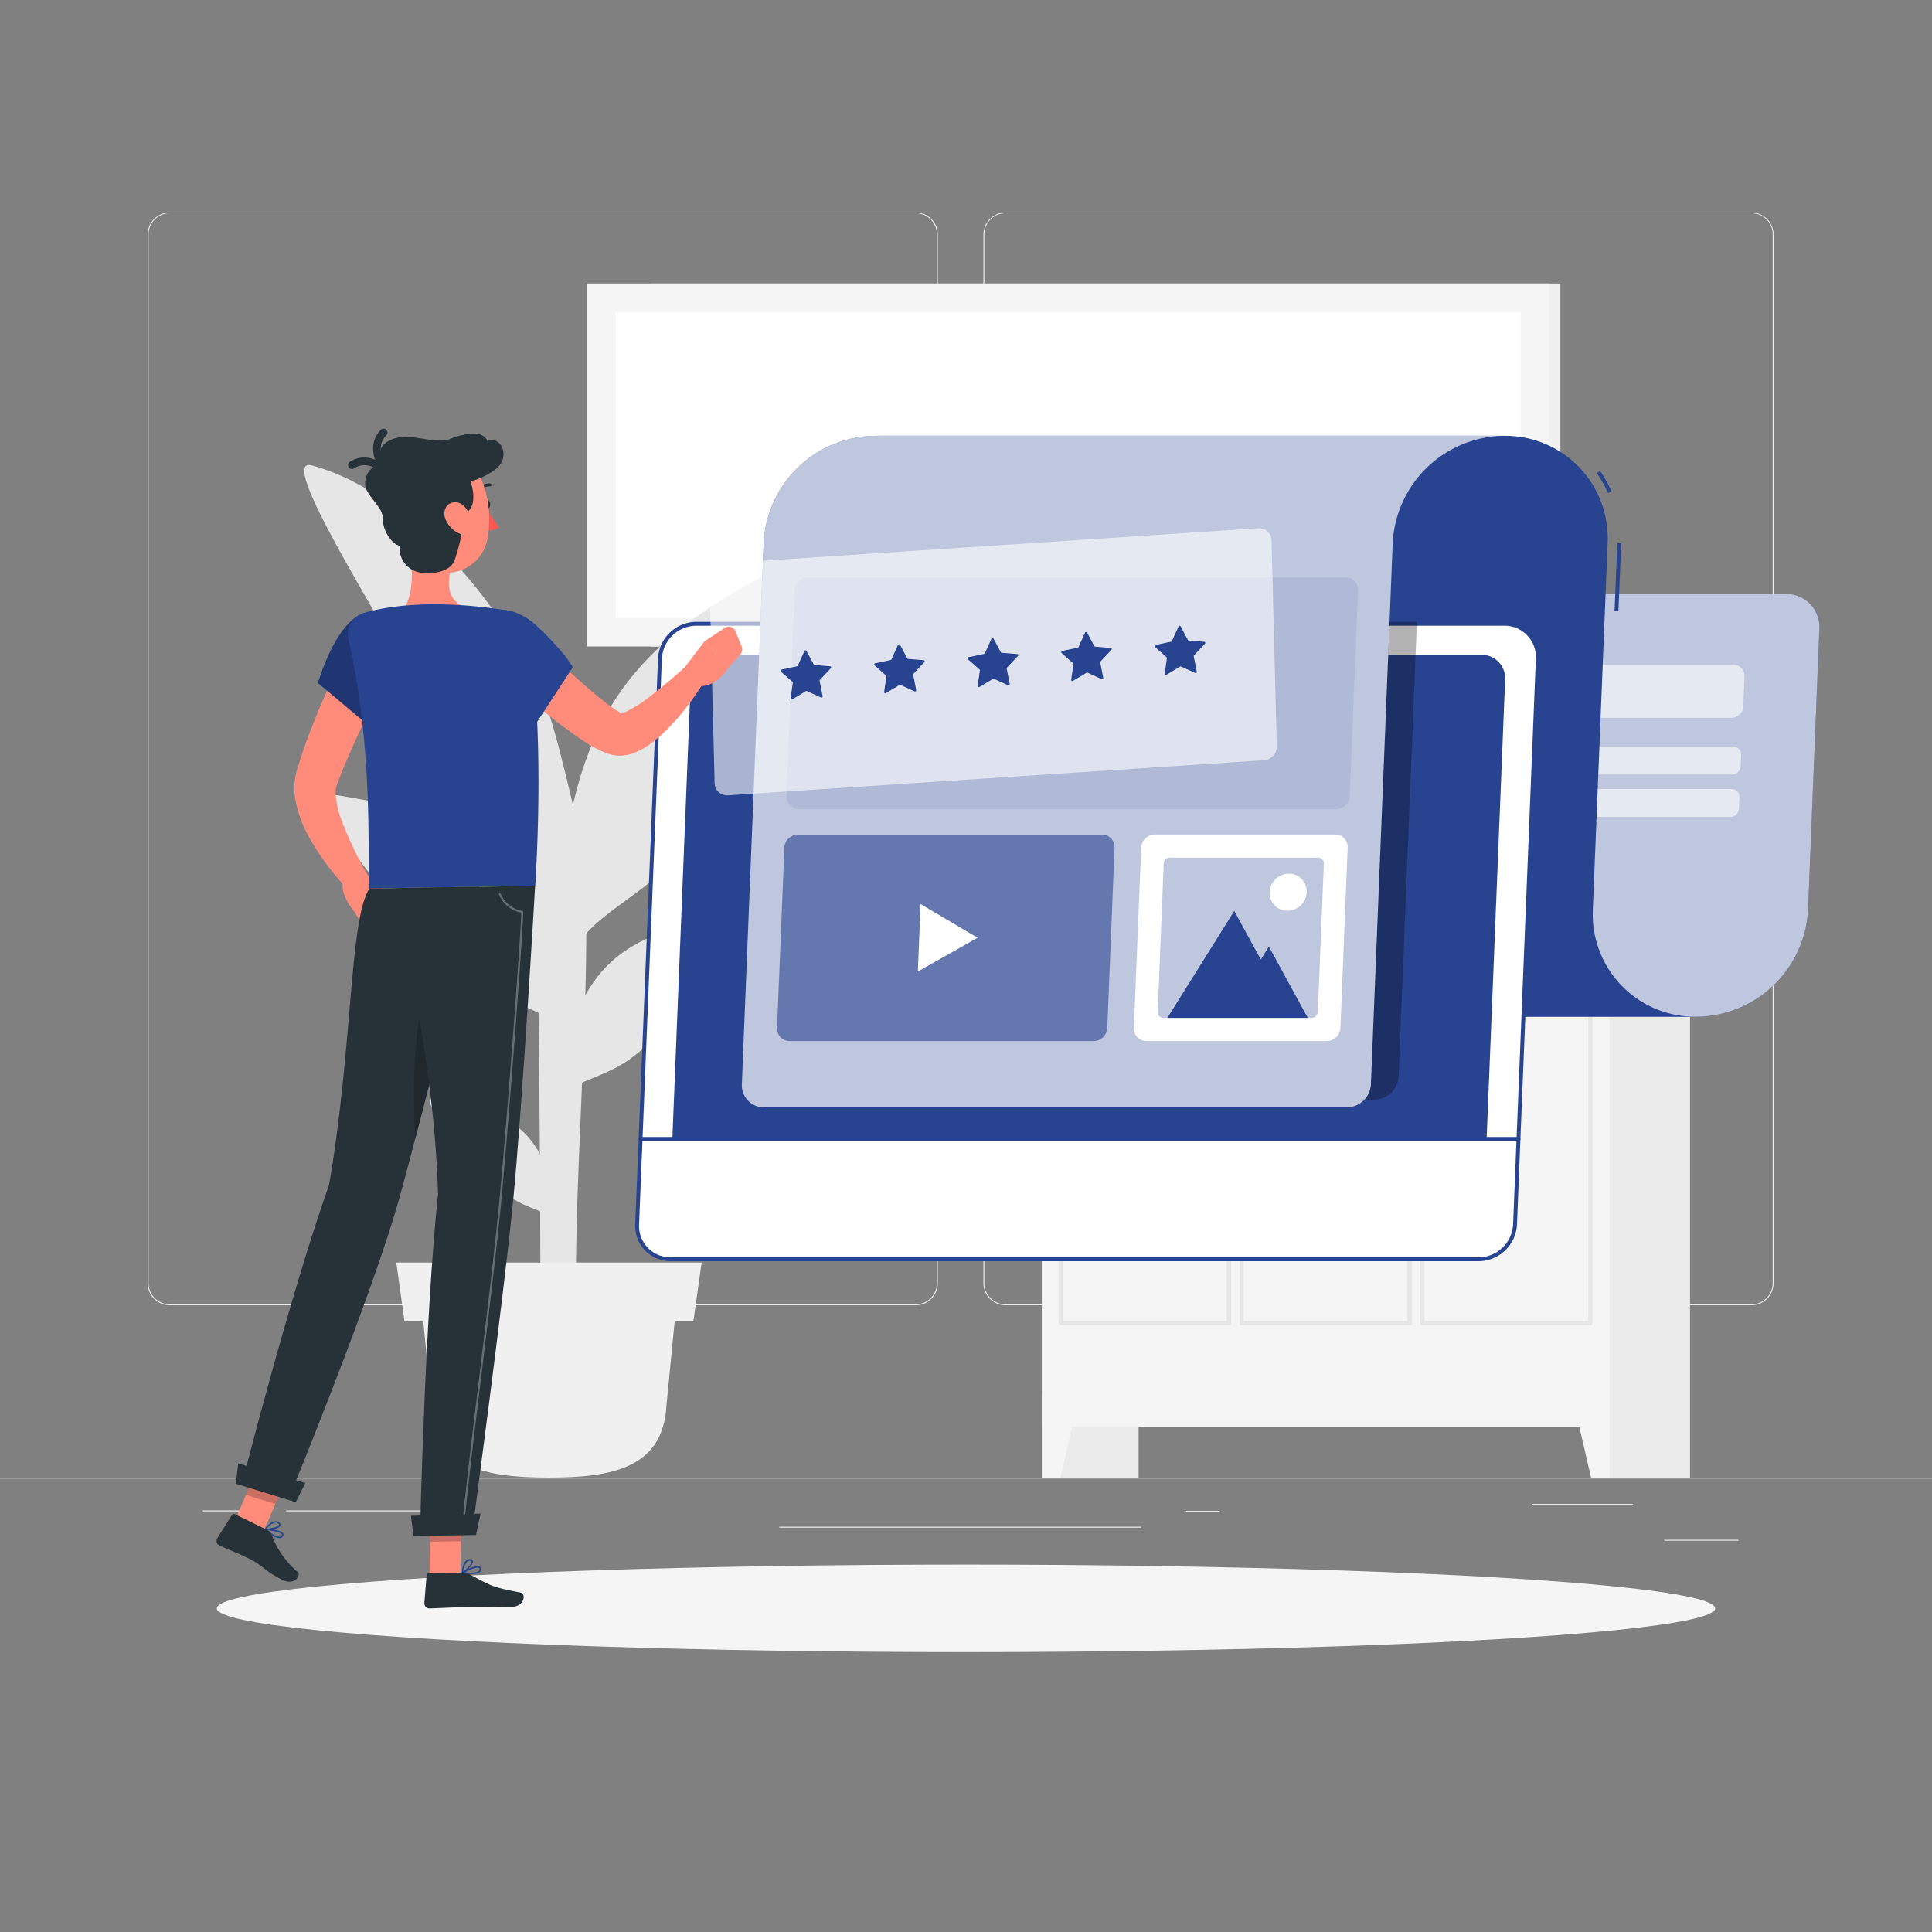 <svg xmlns="http://www.w3.org/2000/svg" viewBox="0 0 500 500"><rect x="0" y="0" width="500" height="500" fill="#808080" stroke="none"/><title>Dmaxos offers content strategies services</title>
<g id="dmaxos--background-complete--inject-32"><rect y="382.4" width="500" height="0.25" style="fill:#ebebeb"></rect><rect x="396.59" y="389.21" width="25.97" height="0.25" style="fill:#ebebeb"></rect><rect x="306.97" y="391.01" width="8.69" height="0.25" style="fill:#ebebeb"></rect><rect x="430.71" y="398.49" width="19.19" height="0.25" style="fill:#ebebeb"></rect><rect x="52.46" y="390.89" width="16.25" height="0.25" style="fill:#ebebeb"></rect><rect x="74.06" y="390.89" width="36.83" height="0.25" style="fill:#ebebeb"></rect><rect x="201.66" y="395.11" width="93.68" height="0.25" style="fill:#ebebeb"></rect><path d="M237,337.8H43.91a5.71,5.71,0,0,1-5.7-5.71V60.66A5.71,5.71,0,0,1,43.91,55H237a5.71,5.71,0,0,1,5.71,5.71V332.09A5.71,5.71,0,0,1,237,337.8ZM43.91,55.2a5.46,5.46,0,0,0-5.45,5.46V332.09a5.46,5.46,0,0,0,5.45,5.46H237a5.47,5.47,0,0,0,5.46-5.46V60.66A5.47,5.47,0,0,0,237,55.2Z" style="fill:#ebebeb"></path><path d="M453.31,337.8H260.21a5.72,5.72,0,0,1-5.71-5.71V60.66A5.72,5.72,0,0,1,260.21,55h193.1A5.71,5.71,0,0,1,459,60.66V332.09A5.71,5.71,0,0,1,453.31,337.8ZM260.21,55.2a5.47,5.47,0,0,0-5.46,5.46V332.09a5.47,5.47,0,0,0,5.46,5.46h193.1a5.47,5.47,0,0,0,5.46-5.46V60.66a5.47,5.47,0,0,0-5.46-5.46Z" style="fill:#ebebeb"></path><rect x="269.67" y="223" width="25.01" height="159.4" transform="translate(564.34 605.4) rotate(180)" style="fill:#ebebeb"></rect><polygon points="274.42 382.4 269.67 382.4 269.67 360.93 279.4 360.93 274.42 382.4" style="fill:#f5f5f5"></polygon><rect x="412.38" y="223" width="25.01" height="159.4" transform="translate(849.76 605.4) rotate(180)" style="fill:#ebebeb"></rect><rect x="269.67" y="223" width="146.86" height="146.23" transform="translate(686.19 592.23) rotate(180)" style="fill:#f5f5f5"></rect><path d="M411.64,343H368.11a.58.58,0,0,1-.58-.57V230a.58.58,0,0,1,.58-.58h8a.56.56,0,0,1,.47.26,14.58,14.58,0,0,0,3.89,4.09,8.76,8.76,0,0,0,5.06,1.66h8.61c3.33,0,6.5-2,8.94-5.75a.59.59,0,0,1,.48-.26h8a.57.57,0,0,1,.57.58V342.39A.57.57,0,0,1,411.64,343Zm-43-1.15h42.39V230.6h-7.16c-2.64,3.88-6.09,6-9.73,6h-8.61a10,10,0,0,1-5.71-1.86,15.64,15.64,0,0,1-4-4.15h-7.16Z" style="fill:#e6e6e6"></path><path d="M364.86,343H321.33a.58.58,0,0,1-.58-.57V230a.58.58,0,0,1,.58-.58h7.6a.59.59,0,0,1,.48.26,14.43,14.43,0,0,0,3.88,4.09,8.81,8.81,0,0,0,5.06,1.66H347c3.32,0,6.5-2,8.94-5.75a.56.56,0,0,1,.47-.26h8.49a.57.57,0,0,1,.57.58V342.39A.57.57,0,0,1,364.86,343Zm-43-1.15h42.39V230.6h-7.61c-2.64,3.88-6.08,6-9.72,6h-8.61a10,10,0,0,1-5.71-1.86,15.65,15.65,0,0,1-4-4.15H321.9Z" style="fill:#e6e6e6"></path><path d="M318.08,343H274.54a.58.58,0,0,1-.57-.57V230a.58.58,0,0,1,.57-.58h7.61a.59.59,0,0,1,.48.26,14.42,14.42,0,0,0,3.88,4.09,8.81,8.81,0,0,0,5.06,1.66h8.61c3.33,0,6.5-2,8.95-5.75a.56.56,0,0,1,.47-.26h8.48a.57.57,0,0,1,.57.58V342.39A.57.57,0,0,1,318.08,343Zm-43-1.15h42.39V230.6h-7.6c-2.64,3.88-6.08,6-9.73,6h-8.61a10,10,0,0,1-5.71-1.86,15.64,15.64,0,0,1-4-4.15h-6.72Z" style="fill:#e6e6e6"></path><polygon points="411.77 382.4 416.52 382.4 416.52 360.93 406.79 360.93 411.77 382.4" style="fill:#f5f5f5"></polygon><rect x="365.89" y="187.77" width="31.28" height="35.23" rx="4.86" style="fill:#ebebeb"></rect><rect x="386.66" y="195.9" width="24.06" height="27.1" rx="3.74" style="fill:#f5f5f5"></rect><path d="M282.17,214.17s.77,8.83,30.34,8.83,30.33-8.83,30.33-8.83Z" style="fill:#f0f0f0"></path><rect x="168.39" y="73.36" width="235.43" height="93.94" transform="translate(572.22 240.67) rotate(180)" style="fill:#f0f0f0"></rect><rect x="151.9" y="73.36" width="249.07" height="93.94" transform="translate(552.86 240.67) rotate(180)" style="fill:#f5f5f5"></rect><rect x="236.86" y="3.2" width="79.13" height="234.26" transform="translate(156.1 396.76) rotate(-90)" style="fill:#fff"></rect><path d="M149.2,343.31h-9.36c.07-8.08,0-49.35-.65-96.31-.58-43.53-1.62-61-2.5-67.63L144.21,192c2.61,9.89,7,26.83,7.33,37.23C152.72,262,148.13,308.94,149.2,343.31Z" style="fill:#e6e6e6"></path><path d="M156.3,186c12.47-23.54,37.37-35.83,62.82-47.4,10-4.54-18.05,51.8-38.44,77.34-15.84,19.83-31.15,19.39-35.75,39C144.05,232.21,145.55,206.32,156.3,186Z" style="fill:#e6e6e6"></path><path d="M132.63,225.86c-11-13.92-29.24-17.49-47.73-20.44-7.25-1.17,18,32.5,34.59,46.21,12.92,10.66,23.21,7.28,28.5,20C146.05,255.61,142.15,237.85,132.63,225.86Z" style="fill:#e6e6e6"></path><path d="M154.88,252.47c8.59-10.81,22.72-13.58,37.08-15.88,5.64-.91-14,25.25-26.87,35.91-10,8.28-18,5.65-22.15,15.56C144.45,275.59,147.48,261.79,154.88,252.47Z" style="fill:#e6e6e6"></path><path d="M137.21,294.87c-5.92-7.31-15.56-9.11-25.36-10.58-3.84-.58,9.67,17.1,18.54,24.28,6.88,5.57,12.31,3.73,15.17,10.45C144.46,310.54,142.3,301.16,137.21,294.87Z" style="fill:#e6e6e6"></path><path d="M142.79,186.91c-6.9-23.08-34.13-59.07-62.14-66.47-11-2.91,28.53,55.51,42.07,84.58,10.54,22.63,20.45,36.37,21.86,52.59C151.57,237.22,149.68,210,142.79,186.91Z" style="fill:#e6e6e6"></path><path d="M142.07,382.4h0c16.13,0,29.47-2.39,30.39-18.5l2.69-27.53H109l2.69,27.53C112.6,380,125.93,382.4,142.07,382.4Z" style="fill:#f0f0f0"></path><polygon points="104.69 341.99 179.44 341.99 181.58 326.75 102.56 326.75 104.69 341.99" style="fill:#f0f0f0"></polygon></g><g id="dmaxos--Shadow--inject-32"><ellipse id="dmaxos--path--inject-32" cx="250" cy="416.24" rx="193.89" ry="11.32" style="fill:#f5f5f5"></ellipse></g><g id="dmaxos--Content--inject-32"><path d="M304,263.13h135a29.21,29.21,0,0,0,28.93-27.81l2.92-72.6a8.54,8.54,0,0,0-8.61-9H317.34a9.41,9.41,0,0,0-9.33,9l-2.93,72.6a29.2,29.2,0,0,1-28.92,27.81Z" style="fill:#284490"></path><path d="M304,263.13h135a29.21,29.21,0,0,0,28.93-27.81l2.92-72.6a8.54,8.54,0,0,0-8.61-9H317.34a9.41,9.41,0,0,0-9.33,9l-2.93,72.6a29.2,29.2,0,0,1-28.92,27.81Z" style="fill:#fff;opacity:0.7"></path><path d="M448.1,185.77H328.69a2.81,2.81,0,0,1-2.83-3l.32-7.77a3.08,3.08,0,0,1,3.06-2.94H448.65a2.8,2.8,0,0,1,2.82,2.94l-.31,7.77A3.1,3.1,0,0,1,448.1,185.77Z" style="fill:#fff;opacity:0.6"></path><path d="M448.31,200.44h-121a2,2,0,0,1-2.06-2.14l.12-2.94a2.25,2.25,0,0,1,2.23-2.14h121a2,2,0,0,1,2,2.14l-.11,2.94A2.26,2.26,0,0,1,448.31,200.44Z" style="fill:#fff;opacity:0.6"></path><path d="M447.87,211.42h-121a2,2,0,0,1-2.05-2.15l.12-2.94a2.24,2.24,0,0,1,2.22-2.14h121a2,2,0,0,1,2,2.14l-.12,2.94A2.24,2.24,0,0,1,447.87,211.42Z" style="fill:#fff;opacity:0.6"></path><path d="M416.15,127.6a29.28,29.28,0,0,0-2.91-5.14l.82-.58a29.65,29.65,0,0,1,3,5.32Z" style="fill:#284490"></path><rect x="409.89" y="148.89" width="17.61" height="1" transform="translate(252.27 561.61) rotate(-87.65)" style="fill:#284490"></rect><path d="M412.23,235.32l3.82-94.72a26.51,26.51,0,0,0-26.69-27.81H226.59a26.5,26.5,0,0,1,26.69,27.81h0l-3.81,94.72c-.62,15.36,18.66,27.81,34,27.81H438.92A26.5,26.5,0,0,1,412.23,235.32Z" style="fill:#284490"></path><path d="M382.68,325.9H173.57a8.62,8.62,0,0,1-8.68-9l5.9-146.39a9.49,9.49,0,0,1,9.4-9H389.3a8.62,8.62,0,0,1,8.68,9l-5.89,146.39A9.51,9.51,0,0,1,382.68,325.9Z" style="fill:#fff"></path><path d="M382.68,326.4H173.57a9.13,9.13,0,0,1-9.18-9.56l5.9-146.39a10,10,0,0,1,9.9-9.52H389.3a9.11,9.11,0,0,1,9.18,9.56l-5.89,146.39A10,10,0,0,1,382.68,326.4ZM180.19,161.93a9,9,0,0,0-8.9,8.56l-5.9,146.39a8.12,8.12,0,0,0,8.18,8.52H382.68a9,9,0,0,0,8.91-8.56l5.89-146.39a8.12,8.12,0,0,0-8.18-8.52Z" style="fill:#284490"></path><path d="M383.41,169.46h-198a6.69,6.69,0,0,0-6.63,6.37L174,294.75H384.74l4.79-118.92A6.07,6.07,0,0,0,383.41,169.46Z" style="fill:#284490"></path><path d="M203.93,160.93,199.2,278.57a5.73,5.73,0,0,0,5.78,6H355.7a6.31,6.31,0,0,0,6.26-6l4.74-117.64Z" style="opacity:0.3"></path><path d="M361.55,112.79h-135a29.19,29.19,0,0,0-28.92,27.81l-5.64,140a5.74,5.74,0,0,0,5.78,6H348.53a6.32,6.32,0,0,0,6.26-6l5.64-140a29.21,29.21,0,0,1,28.93-27.81Z" style="fill:#284490"></path><path d="M361.55,112.79h-135a29.19,29.19,0,0,0-28.92,27.81l-5.64,140a5.74,5.74,0,0,0,5.78,6H348.53a6.32,6.32,0,0,0,6.26-6l5.64-140a29.21,29.21,0,0,1,28.93-27.81Z" style="fill:#fff;opacity:0.7"></path><path d="M393,295.25H165.78a.5.5,0,1,1,0-1H393a.5.5,0,0,1,0,1Z" style="fill:#284490"></path><path d="M345.79,209.42h-139a3.24,3.24,0,0,1-3.26-3.39l2.15-53.23a3.55,3.55,0,0,1,3.52-3.38h139a3.23,3.23,0,0,1,3.26,3.38L349.31,206A3.55,3.55,0,0,1,345.79,209.42Z" style="fill:#284490;opacity:0.1"></path><path d="M283,269.42H204.35A3.23,3.23,0,0,1,201.1,266L203,219.36A3.55,3.55,0,0,1,206.5,216h78.69a3.23,3.23,0,0,1,3.25,3.39L286.57,266A3.57,3.57,0,0,1,283,269.42Z" style="fill:#284490;opacity:0.6"></path><polygon points="253 242.69 238.24 233.97 237.54 251.42 253 242.69" style="fill:#fff"></polygon><path d="M343.37,269.42H296.71a3.24,3.24,0,0,1-3.26-3.39l1.88-46.67a3.57,3.57,0,0,1,3.53-3.39h46.66a3.24,3.24,0,0,1,3.26,3.39L346.9,266A3.56,3.56,0,0,1,343.37,269.42Z" style="fill:#fff"></path><path d="M299.62,261.9l1.55-38.41a1.59,1.59,0,0,1,1.57-1.52h38.42a1.45,1.45,0,0,1,1.45,1.52l-1.55,38.41a1.58,1.58,0,0,1-1.57,1.52H301.07A1.45,1.45,0,0,1,299.62,261.9Z" style="fill:#284490;opacity:0.3"></path><polygon points="328.39 244.97 326.29 248.33 319.43 235.75 302.12 263.42 338.45 263.42 328.39 244.97" style="fill:#284490"></polygon><path d="M338.18,230.9a5,5,0,0,1-5,4.8,4.57,4.57,0,0,1-4.6-4.8,5,5,0,0,1,5-4.79A4.57,4.57,0,0,1,338.18,230.9Z" style="fill:#fff"></path></g><g id="dmaxos--Character--inject-32"><path d="M105.31,137.66c1.26,5.83,2.61,16.53-1.44,20.57,3.26,3.06,7.5,6.58,14.49,6.6s5.68-4.72,3.79-7.19c-6.58-1.35-6.5-6.2-5.44-10.79Z" style="fill:#ff8b7b"></path><path d="M102.81,169.23c-2.49,5-5,10.14-7.45,15.22s-4.8,10.2-6.87,15.3c-.27.63-.51,1.27-.75,1.9l-.59,1.57a6.31,6.31,0,0,0-.28,2.36,25.48,25.48,0,0,0,1.59,6.91,98.46,98.46,0,0,0,7.09,14.7L90.84,231a64.53,64.53,0,0,1-11-14.6,31.74,31.74,0,0,1-3.42-9.53,16.45,16.45,0,0,1,.09-6.2l.2-.85c.08-.29.12-.4.18-.6l.33-1.09c.22-.73.43-1.46.67-2.17,1.88-5.71,4.09-11.15,6.44-16.52S89.24,168.82,92,163.6Z" style="fill:#ff8b7b"></path><path d="M94.11,158.76c-7.35,2.3-11.82,18-11.82,18l15.13,12.7A147.32,147.32,0,0,0,105,171.9C108.56,161.66,103,156,94.11,158.76Z" style="fill:#284490"></path><g style="opacity:0.2"><path d="M94.11,158.76c-7.35,2.3-11.82,18-11.82,18l15.13,12.7A147.32,147.32,0,0,0,105,171.9C108.56,161.66,103,156,94.11,158.76Z"></path></g><path d="M93.89,225.38l6,5.53L91.75,236s-4.88-5.67-2.38-8.74Z" style="fill:#ff8b7b"></path><path d="M100.51,239.4l-3.17,1.29a2.81,2.81,0,0,1-3.45-1.17L91.75,236l8.18-5.1,2,4.75A2.81,2.81,0,0,1,100.51,239.4Z" style="fill:#ff8b7b"></path><path d="M131.76,158.07c-11.9-2-26.41-2.64-37.5.52a5.89,5.89,0,0,0-4.06,7.08c6.68,28.9,4.75,58.09,5.4,64.27l42.92-.69c2.12-35.34-.3-57.27-1.64-66A6.24,6.24,0,0,0,131.76,158.07Z" style="fill:#284490"></path><path d="M134.93,162.16c3.76,3.59,7.63,7.25,11.48,10.78q2.9,2.67,5.82,5.19c1.93,1.68,3.91,3.31,5.82,4.69a23,23,0,0,0,2.57,1.67l.24.13.12,0,.06,0-.17,0h-.27c-.29,0-.19.09,0,.05a8.13,8.13,0,0,0,2.38-1A33.3,33.3,0,0,0,166,181.9a147.46,147.46,0,0,0,11.86-9.8l4.7,3.77a67.1,67.1,0,0,1-4.73,6.93,58.3,58.3,0,0,1-5.66,6.43,33.49,33.49,0,0,1-3.47,3,19.3,19.3,0,0,1-4.76,2.68,10.46,10.46,0,0,1-3.91.64,10,10,0,0,1-1.27-.13l-.65-.15-.42-.12-.83-.27-.69-.28a31.48,31.48,0,0,1-4.38-2.33A119.08,119.08,0,0,1,138.34,182c-4.15-3.61-8.1-7.28-12-11.21Z" style="fill:#ff8b7b"></path><path d="M121.52,165.4c-1.07,7.63,17,22.18,17,22.18l9.73-14.92s-2-3.81-9.21-10.57C131.64,155.15,122.7,157,121.52,165.4Z" style="fill:#284490"></path><path d="M327.13,196.74l-138.72,9.09a3.24,3.24,0,0,1-3.47-3.17l-1.34-53.25a3.56,3.56,0,0,1,3.29-3.61l138.73-9.09a3.23,3.23,0,0,1,3.46,3.17l1.35,53.25A3.56,3.56,0,0,1,327.13,196.74Z" style="fill:#fff;opacity:0.6"></path><path d="M257.13,165.29l1.88,3.5a.26.26,0,0,0,.23.15l4,.32a.3.3,0,0,1,.19.51l-2.82,3a.32.32,0,0,0-.08.28l.78,3.93a.32.32,0,0,1-.43.36l-3.62-1.65a.31.31,0,0,0-.28,0l-3.52,2.11a.3.3,0,0,1-.45-.29l.58-4a.28.28,0,0,0-.09-.26l-3-2.63a.32.32,0,0,1,.16-.54l4-.84a.35.35,0,0,0,.23-.18l1.69-3.74A.3.3,0,0,1,257.13,165.29Z" style="fill:#284490"></path><path d="M281.34,163.7l1.87,3.51a.33.33,0,0,0,.24.15l4,.32a.3.3,0,0,1,.18.51l-2.81,3a.3.3,0,0,0-.08.27l.78,3.94a.32.32,0,0,1-.44.35l-3.61-1.65a.31.31,0,0,0-.28,0l-3.52,2.12a.3.3,0,0,1-.45-.3l.58-4a.31.31,0,0,0-.1-.27L274.75,169a.31.31,0,0,1,.15-.53l4-.84a.3.3,0,0,0,.22-.19l1.69-3.73A.31.31,0,0,1,281.34,163.7Z" style="fill:#284490"></path><path d="M305.55,162.11l1.87,3.51a.28.28,0,0,0,.23.15l4,.32a.3.3,0,0,1,.19.51l-2.82,3a.32.32,0,0,0-.08.28l.78,3.93a.31.31,0,0,1-.43.35l-3.61-1.64a.3.3,0,0,0-.29,0l-3.52,2.11a.3.3,0,0,1-.45-.29l.58-4a.28.28,0,0,0-.09-.26l-3-2.63a.32.32,0,0,1,.16-.54l4-.84a.33.33,0,0,0,.23-.18l1.69-3.74A.31.31,0,0,1,305.55,162.11Z" style="fill:#284490"></path><path d="M232.93,166.87l1.87,3.51a.33.33,0,0,0,.24.15l4,.32a.3.3,0,0,1,.18.51l-2.81,3a.3.3,0,0,0-.08.27l.78,3.94a.32.32,0,0,1-.44.35l-3.61-1.65a.31.31,0,0,0-.28,0l-3.52,2.12a.3.3,0,0,1-.45-.3l.58-4a.31.31,0,0,0-.1-.27l-2.95-2.63a.31.31,0,0,1,.15-.53l4-.84a.33.33,0,0,0,.22-.18l1.69-3.74A.31.31,0,0,1,232.93,166.87Z" style="fill:#284490"></path><path d="M208.72,168.46l1.88,3.5a.25.25,0,0,0,.23.15l4,.32a.3.3,0,0,1,.18.51l-2.81,3a.32.32,0,0,0-.08.28l.78,3.94a.32.32,0,0,1-.43.35l-3.62-1.65a.31.31,0,0,0-.28,0L205.05,181a.29.29,0,0,1-.45-.29l.58-4a.28.28,0,0,0-.09-.26l-3-2.63a.31.31,0,0,1,.16-.53l4-.85a.29.29,0,0,0,.22-.18l1.7-3.74A.3.3,0,0,1,208.72,168.46Z" style="fill:#284490"></path><path d="M176.84,173.2l5.54-7.3,6.14,6.85s-3.52,6.21-9.19,4.54Z" style="fill:#ff8b7b"></path><path d="M190.34,163.34l1.61,4a1.89,1.89,0,0,1-.34,2l-3.09,3.43-6.14-6.85,5.26-3.45A1.83,1.83,0,0,1,190.34,163.34Z" style="fill:#ff8b7b"></path><path d="M125.33,130.52c0,.65.4,1.16.82,1.15s.74-.55.71-1.2-.4-1.16-.82-1.15S125.3,129.87,125.33,130.52Z" style="fill:#263238"></path><path d="M125.75,131a23.8,23.8,0,0,0,3.35,5.43,3.68,3.68,0,0,1-3.06.68Z" style="fill:#ff5652"></path><path d="M124,127.19a.35.35,0,0,0,.32-.14,2.9,2.9,0,0,1,2.44-1.18.38.38,0,0,0,.41-.35.4.4,0,0,0-.36-.41,3.64,3.64,0,0,0-3.09,1.46.39.39,0,0,0,.28.62Z" style="fill:#263238"></path><path d="M103.53,128.83c.86,7.93,1,12.61,5.16,16.55,6.33,5.94,16,2,17.49-6,1.37-7.19-.27-19-8.19-21.86A10.71,10.71,0,0,0,103.53,128.83Z" style="fill:#ff8b7b"></path><path d="M119.44,133.33c1,3.06-1.11,9.61-1.77,11.61s-3.45,3.76-8.34,3.3a6.33,6.33,0,0,1-5.87-7c-2.18-.33-4.52-4.32-4.4-7.09s-4-5.65-4.5-8.35,1.77-6.45,4.77-4.56c-1.94-2-2.11-7,3.84-8,4.75-.75,9.66,1.78,13.33.34s8.53-2.39,9.6.55c2-1.17,5,1.17,4,4.78s-8.33,5.72-8.33,5.72S124.5,131.72,119.44,133.33Z" style="fill:#263238"></path><path d="M99.78,122.83a1,1,0,0,1-.77-.36c-1.82-2.2-4.24-7.38-.44-11.23a1,1,0,0,1,1.41,0,1,1,0,0,1,0,1.42c-3.48,3.52.39,8.35.56,8.55a1,1,0,0,1-.77,1.63Z" style="fill:#263238"></path><path d="M100.67,123.89a1,1,0,0,1-.78-.38c-.17-.2-4.09-5-8.26-2.3a1,1,0,0,1-1.08-1.69c4.55-2.92,9.12.52,10.9,2.74a1,1,0,0,1-.16,1.41A1,1,0,0,1,100.67,123.89Z" style="fill:#263238"></path><path d="M115.21,134.16a6.83,6.83,0,0,0,3.46,3.82c2.14,1,3.58-.78,3.29-3-.25-2-1.68-4.9-4-5S114.49,132.1,115.21,134.16Z" style="fill:#ff8b7b"></path><path d="M68.51,395.9a.2.2,0,0,1,0-.2.19.19,0,0,1,.19-.11c.41,0,4,.3,4.59,1.27a.59.59,0,0,1,0,.6h0a1,1,0,0,1-.76.61c-1.16.2-3-1.26-4-2.15ZM72.88,397c-.42-.49-2.27-.83-3.67-1,1.39,1.17,2.57,1.79,3.22,1.67a.65.65,0,0,0,.5-.4.25.25,0,0,0,0-.24Z" style="fill:#284490"></path><path d="M68.51,395.9a.05.05,0,0,1,0,0,.21.21,0,0,1,0-.19c.06-.07,1.32-1.81,2.63-2a1.38,1.38,0,0,1,1.07.27h0c.43.31.43.62.35.82-.32.85-2.85,1.34-3.91,1.21A.19.19,0,0,1,68.51,395.9Zm3.61-1.53a1.08,1.08,0,0,0-.15-.13h0a1,1,0,0,0-.79-.2A4.3,4.3,0,0,0,69,395.61c1.15,0,3-.48,3.16-1C72.2,394.58,72.23,394.5,72.12,394.37Zm-.41-.38h0Z" style="fill:#284490"></path><polygon points="60.02 395.26 67.84 397.11 75.37 379.82 67.55 377.97 60.02 395.26" style="fill:#ff8b7b"></polygon><path d="M68.76,395.76l-7.94-3.87a.61.61,0,0,0-.8.22l-3.8,6a1.33,1.33,0,0,0,.57,1.86c2.88,1.34,3.89,1.56,7.49,3.32,4.21,2.05,4,3.23,8.93,5.64,3,1.45,4.9-1.28,3.76-2.18a22.78,22.78,0,0,1-6.67-9.57A2.86,2.86,0,0,0,68.76,395.76Z" style="fill:#263238"></path><polygon points="75.37 379.82 71.27 389.24 63.66 386.89 67.54 377.97 75.37 379.82" style="opacity:0.2"></polygon><path d="M85.16,306.66c6.18-35.74,5.22-68.66,10.44-76.72l28.36-.46s-14.13,57.44-20.75,81.08c-6.87,24.57-27.61,75.11-27.61,75.11l-12.43-3.84S75.42,334,85.16,306.66Z" style="fill:#263238"></path><path d="M112.5,252.83c-6.09,8-5.68,30.4-5,41.86,2.4-9.14,5.07-19.58,7.54-29.39Z" style="opacity:0.2"></path><path d="M119.65,407.13a.19.19,0,0,1,0-.35c.36-.19,3.52-1.88,4.51-1.35a.62.62,0,0,1,.34.5h0a1,1,0,0,1-.32.93c-.85.8-3.16.52-4.46.28Zm4.23-1.39c-.61-.2-2.33.49-3.58,1.12,1.78.27,3.1.17,3.58-.28a.69.69,0,0,0,.2-.61.22.22,0,0,0-.13-.2Z" style="fill:#284490"></path><path d="M119.65,407.13l-.05,0a.18.18,0,0,1-.08-.17c0-.1.13-2.26,1.12-3.11a1.34,1.34,0,0,1,1-.35h0c.52,0,.68.31.73.52.18.91-1.67,2.67-2.62,3.12A.17.17,0,0,1,119.65,407.13Zm2.2-3.23-.19,0h0a1,1,0,0,0-.77.26,4.33,4.33,0,0,0-1,2.49c1-.61,2.21-2,2.1-2.54C122,404,122,404,121.85,403.9Zm-.18-.23Z" style="fill:#284490"></path><polygon points="111.13 408.01 119.15 407.89 119.49 389.27 111.48 389.39 111.13 408.01" style="fill:#ff8b7b"></polygon><path d="M119.77,407l-8.75.14a.6.6,0,0,0-.61.56l-.59,7.15a1.33,1.33,0,0,0,1.35,1.41c3.15-.1,7.68-.36,11.65-.42,4.63-.07,4.19.12,9.63,0,3.28-.05,3.74-3.39,2.32-3.67-6.46-1.28-7.11-1.35-13-4.61A4.13,4.13,0,0,0,119.77,407Z" style="fill:#263238"></path><polygon points="119.49 389.27 119.32 398.87 111.3 399 111.47 389.4 119.49 389.27" style="opacity:0.2"></polygon><path d="M113.37,308.92c-1.23-37.45-9.09-58.92-8.37-79.13l33.49-.54s-3.35,58.16-5.8,82.58c-2.54,25.39-10.37,83.82-10.37,83.82l-13.6.21S110,340.78,113.37,308.92Z" style="fill:#263238"></path><path d="M119.93,394.19h0a.25.25,0,0,1-.23-.27c.91-9.32,2.58-23.16,4.36-37.8,1.93-16,3.94-32.54,5.07-44.31,2.16-22.49,5.67-70.18,5.77-75.6a7.94,7.94,0,0,1-5.76-4.68.25.25,0,0,1,.16-.32.24.24,0,0,1,.31.15,7.43,7.43,0,0,0,5.59,4.39.26.26,0,0,1,.21.25c0,4.27-3.59,53-5.78,75.86-1.14,11.78-3.14,28.32-5.08,44.31-1.77,14.65-3.44,28.48-4.35,37.8A.24.24,0,0,1,119.93,394.19Z" style="fill:#fff;opacity:0.3"></path><polygon points="123.18 397.26 107.02 397.51 106.34 392.28 124.38 391.72 123.18 397.26" style="fill:#263238"></polygon><polygon points="76.54 388.76 61.02 383.99 61.65 378.73 79.03 383.78 76.54 388.76" style="fill:#263238"></polygon></g></svg>